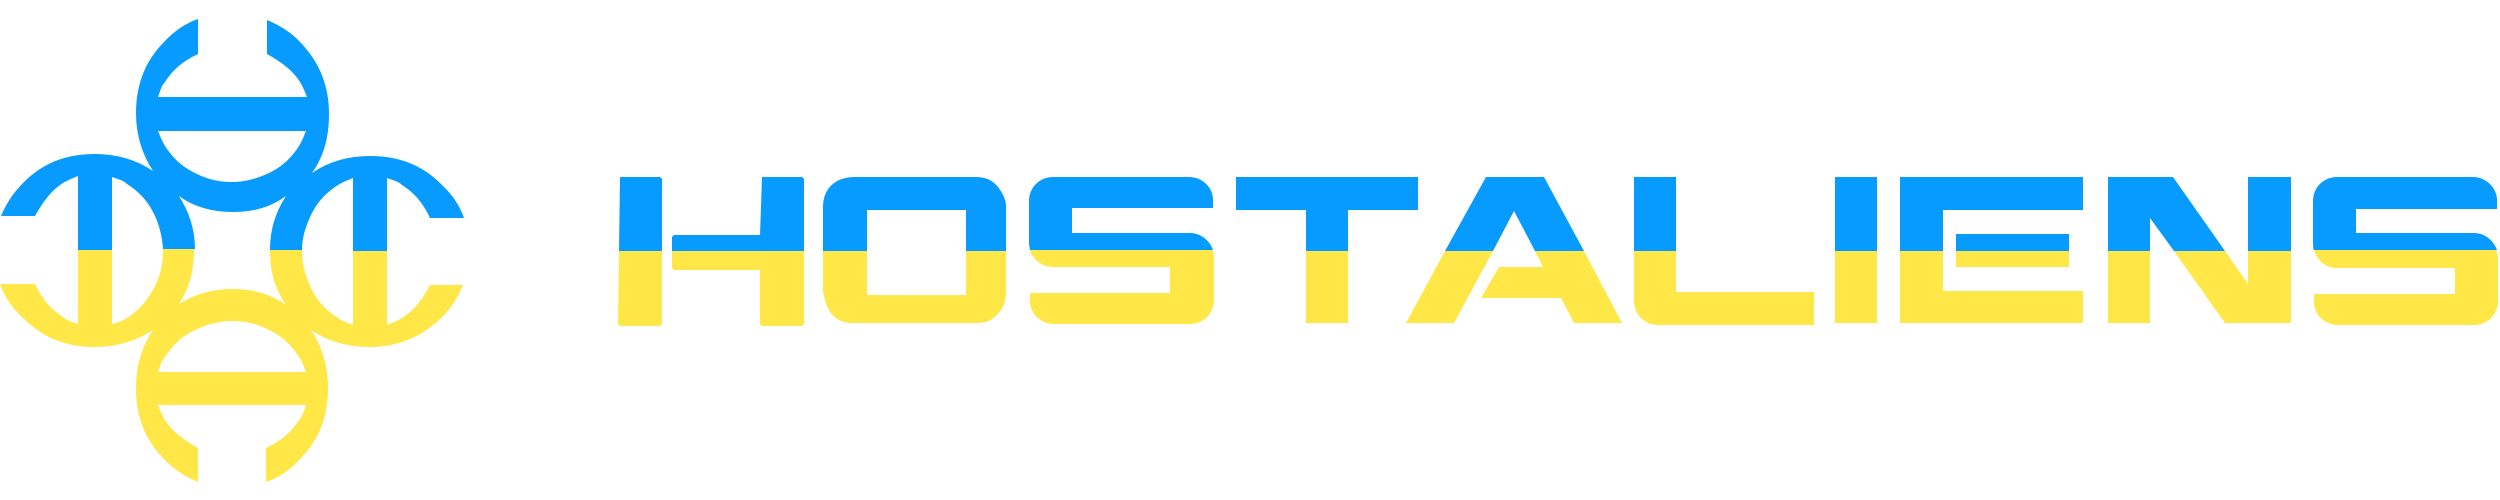 <?xml version="1.0" encoding="utf-8"?>
<!-- Generator: Adobe Illustrator 24.1.2, SVG Export Plug-In . SVG Version: 6.00 Build 0)  -->
<svg version="1.1" id="Слой_1" xmlns="http://www.w3.org/2000/svg" xmlns:xlink="http://www.w3.org/1999/xlink" x="0px" y="0px"
	 width="250px" height="50px" viewBox="0 0 250 50" style="enable-background:new 0 0 250 50;" xml:space="preserve">
<style type="text/css">
	.st0{fill:#089BFF;}
	.st1{fill:#FFE747;}
</style>
<path class="st0" d="M37,15.6c-2.3,0-4.2,0.6-5.8,1.7c1.2-1.7,1.7-3.6,1.7-5.9c0-2.9-1-5.2-2.8-7.1c-1-1.1-2.2-1.8-3.4-2.3v3.4
	c1.6,0.9,2.6,1.7,3.3,2.8c0.3,0.5,0.5,1,0.7,1.5H15.8c0.2-0.5,0.3-1.1,0.7-1.5c0.7-1.1,1.6-2,3.3-2.8V1.9c-1.2,0.4-2.4,1.2-3.4,2.3
	c-1.9,1.9-2.8,4.3-2.8,7.1c0,2.2,0.6,4.1,1.7,5.8c-1.6-1.1-3.6-1.7-5.8-1.7c-2.9,0-5.2,0.9-7.1,2.8c-1.1,1.1-1.8,2.2-2.3,3.4h3.4
	C4.4,20,5.2,19,6.3,18.3c0.5-0.3,1-0.5,1.5-0.7V25h3.4v-7.3c0.5,0.2,1.1,0.3,1.5,0.7c1.1,0.7,2,1.6,2.6,2.8c0.6,1.1,0.9,2.4,1,3.7
	h3.2c0-2-0.6-3.7-1.6-5.3c1.5,1.1,3.3,1.6,5.4,1.6s3.8-0.5,5.3-1.6C27.5,21.3,27,23,27,25h3.2c0-1.3,0.4-2.5,1-3.7s1.5-2.1,2.6-2.8
	c0.5-0.3,1-0.5,1.5-0.7c0,0,0,3.6,0,7.3h3.4v-7.3c0.5,0.2,1.1,0.3,1.5,0.7c1.1,0.7,2,1.6,2.8,3.3h3.4c-0.4-1.2-1.2-2.4-2.3-3.4
	C42.2,16.5,39.9,15.6,37,15.6z M29.9,14.6c-0.7,1.1-1.6,2-2.8,2.6c-1.2,0.6-2.5,1-3.9,1s-2.6-0.3-3.9-1c-1.2-0.6-2.1-1.5-2.8-2.6
	c-0.3-0.5-0.5-1-0.7-1.5h14.8C30.4,13.6,30.2,14.1,29.9,14.6z"/>
<g>
	<path class="st1" d="M40.2,31.8c-0.5,0.3-1,0.5-1.5,0.7v-7.4h-3.4v7.4c-0.5-0.2-1.1-0.4-1.5-0.7c-1.1-0.7-2-1.6-2.6-2.8
		c-0.6-1.2-1-2.5-1-3.9c0-0.1,0-0.3,0-0.4c0,0.1,0,0.2,0,0.3H27c0,0.1,0,0.1,0,0.2c0,2,0.5,3.7,1.6,5.3c-1.5-1.1-3.3-1.6-5.4-1.6
		c-2,0-3.7,0.5-5.3,1.5c1-1.5,1.5-3.3,1.5-5.3c0-0.1,0-0.1,0-0.2h-3.1c0-0.1,0-0.2,0-0.3c0,0.2,0,0.3,0,0.5c0,1.4-0.3,2.6-1,3.9
		c-0.7,1.2-1.5,2.1-2.6,2.8c-0.5,0.3-1,0.5-1.5,0.6V25H7.8v7.4c-0.5-0.2-1.1-0.3-1.5-0.7c-1.1-0.7-2-1.6-2.8-3.3H0
		c0.4,1.2,1.2,2.4,2.3,3.4c2,2,4.3,2.9,7.2,2.9c2.2,0,4.1-0.6,5.8-1.7c-1.1,1.6-1.7,3.5-1.7,5.8c0,2.9,0.9,5.2,2.8,7.1
		c1,1.1,2.2,1.8,3.4,2.3v-3.4c-1.6-0.9-2.6-1.7-3.3-2.8c-0.3-0.5-0.5-1-0.7-1.5h14.8c-0.2,0.5-0.3,1.1-0.7,1.5
		c-0.7,1.1-1.6,2-3.3,2.8v3.4c1.2-0.4,2.4-1.2,3.4-2.3c1.9-1.9,2.8-4.2,2.8-7.1c0-2.2-0.6-4.2-1.7-5.8c1.6,1.1,3.6,1.7,5.8,1.7
		c2.9,0,5.2-1,7.1-2.8c1.1-1,1.8-2.2,2.3-3.4H43C42.1,30.2,41.3,31.1,40.2,31.8z M15.8,37.2c0.2-0.5,0.3-1.1,0.7-1.5
		c0.7-1.1,1.6-2,2.8-2.6c1.2-0.6,2.5-1,3.9-1c1.4,0,2.6,0.3,3.9,1c1.2,0.6,2.1,1.5,2.8,2.6c0.3,0.4,0.5,1,0.7,1.5H15.8z"/>
	<path class="st1" d="M15.3,21.2c0.2,0.4,0.4,0.9,0.6,1.4C15.7,22.1,15.5,21.6,15.3,21.2z"/>
</g>
<path class="st0" d="M247.3,17.7h-13.6c-1.3,0-2.4,1-2.4,2.4v4.2c0,0.3,0,0.5,0.1,0.7h18.3c-0.3-0.9-1.2-1.7-2.3-1.7h-11.8v-2.4
	h14.1V20C249.7,18.9,248.7,17.7,247.3,17.7z"/>
<g>
	<path class="st1" d="M249.6,25h-18.2c0.3,1,1.1,1.8,2.3,1.8h11.8v2.6h-14.1v0.8c0,1.3,1.1,2.3,2.4,2.3h13.6c1.3,0,2.4-1,2.4-2.4
		v-4.2C249.8,25.6,249.7,25.3,249.6,25z"/>
</g>
<g>
	<rect x="224.8" y="17.7" class="st0" width="4.3" height="7.4"/>
	<polygon class="st0" points="217.3,17.7 217.1,17.7 210.8,17.7 210.8,25.1 215,25.1 215,21.8 217.4,25.1 222.5,25.1 	"/>
</g>
<g>
	<rect x="210.8" y="25.1" class="st1" width="4.2" height="7.2"/>
	<polygon class="st1" points="224.8,28.4 222.5,25.1 217.4,25.1 222.5,32.3 229.1,32.3 229.1,25.1 224.8,25.1 	"/>
</g>
<rect x="195.6" y="23.4" class="st0" width="11.3" height="1.7"/>
<rect x="195.6" y="25.1" class="st1" width="11.3" height="1.6"/>
<polygon class="st0" points="190,25.1 194.3,25.1 194.3,21 208.3,21 208.3,17.7 190,17.7 "/>
<polygon class="st1" points="194.3,25.1 190,25.1 190,32.3 208.3,32.3 208.3,29.1 194.3,29.1 "/>
<rect x="183.5" y="17.7" class="st0" width="4.2" height="7.4"/>
<rect x="183.5" y="25.1" class="st1" width="4.2" height="7.2"/>
<polygon class="st0" points="163.4,17.7 163.4,25.1 167.6,25.1 167.6,17.7 167.6,17.7 "/>
<path class="st1" d="M167.6,29.2v-4.1h-4.2v5c0,1.3,1,2.4,2.4,2.4h15.6v-3.3H167.6z"/>
<polygon class="st0" points="154.4,17.7 154.3,17.7 148.6,17.7 144.5,25.1 149.3,25.1 151.4,21.1 153.5,25.1 158.4,25.1 "/>
<g>
	<polygon class="st1" points="144.5,25.1 140.6,32.3 145.4,32.3 149.3,25.1 	"/>
	<polygon class="st1" points="158.4,25.1 153.5,25.1 154.3,26.7 149.9,26.7 148.1,29.8 156.1,29.8 157.4,32.3 162.2,32.3 	"/>
</g>
<polygon class="st0" points="123.6,21 130.6,21 130.6,25.1 134.8,25.1 134.8,21 141.8,21 141.8,17.7 123.6,17.7 "/>
<rect x="130.6" y="25.1" class="st1" width="4.2" height="7.2"/>
<path class="st0" d="M118.9,17.7h-13.6c-1.3,0-2.4,1-2.4,2.4v4.2c0,0.3,0.1,0.5,0.1,0.7h18.3c-0.3-0.9-1.2-1.7-2.3-1.7h-11.8v-2.5
	h14.1V20C121.3,18.7,120.2,17.7,118.9,17.7z"/>
<g>
	<path class="st1" d="M121.3,25H103c0.3,1,1.2,1.7,2.3,1.7H117v2.6h-14v0.8c0,1.3,1.1,2.3,2.4,2.3H119c1.3,0,2.4-1,2.4-2.4v-4.2
		C121.4,25.5,121.3,25.3,121.3,25z"/>
</g>
<path class="st0" d="M97.6,17.7H85.4c-0.5,0-1.1,0.1-1.7,0.4c-1,0.6-1.4,1.5-1.4,2.6v4.4h4.4V21h9.9v4.1h4v-4.4c0-0.2,0-0.5-0.2-1
	C99.8,18.4,99,17.7,97.6,17.7z"/>
<g>
	<path class="st1" d="M96.6,25.1l0,4.4h-9.9v-4.4h-4.4v4.1l0.2,0.8c0.4,1.6,1.4,2.3,2.8,2.3h12.3c0.6,0,1.2-0.1,1.6-0.4
		c1-0.7,1.4-1.6,1.4-2.7v-4.1H96.6z"/>
</g>
<g>
	<polygon class="st0" points="76.2,17.7 76,23.5 67.4,23.5 67.2,23.7 67.2,25.1 80.4,25.1 80.4,17.9 80.2,17.7 	"/>
	<polygon class="st0" points="62,17.7 61.9,25.1 66.2,25.1 66.2,17.9 66,17.7 	"/>
</g>
<g>
	<polygon class="st1" points="61.8,32.4 62,32.6 66,32.6 66.2,32.4 66.2,25.1 61.9,25.1 	"/>
	<polygon class="st1" points="67.2,26.8 67.4,27 76,27 76,32.4 76.2,32.6 80.2,32.6 80.4,32.4 80.4,25.1 67.2,25.1 	"/>
</g>
</svg>
